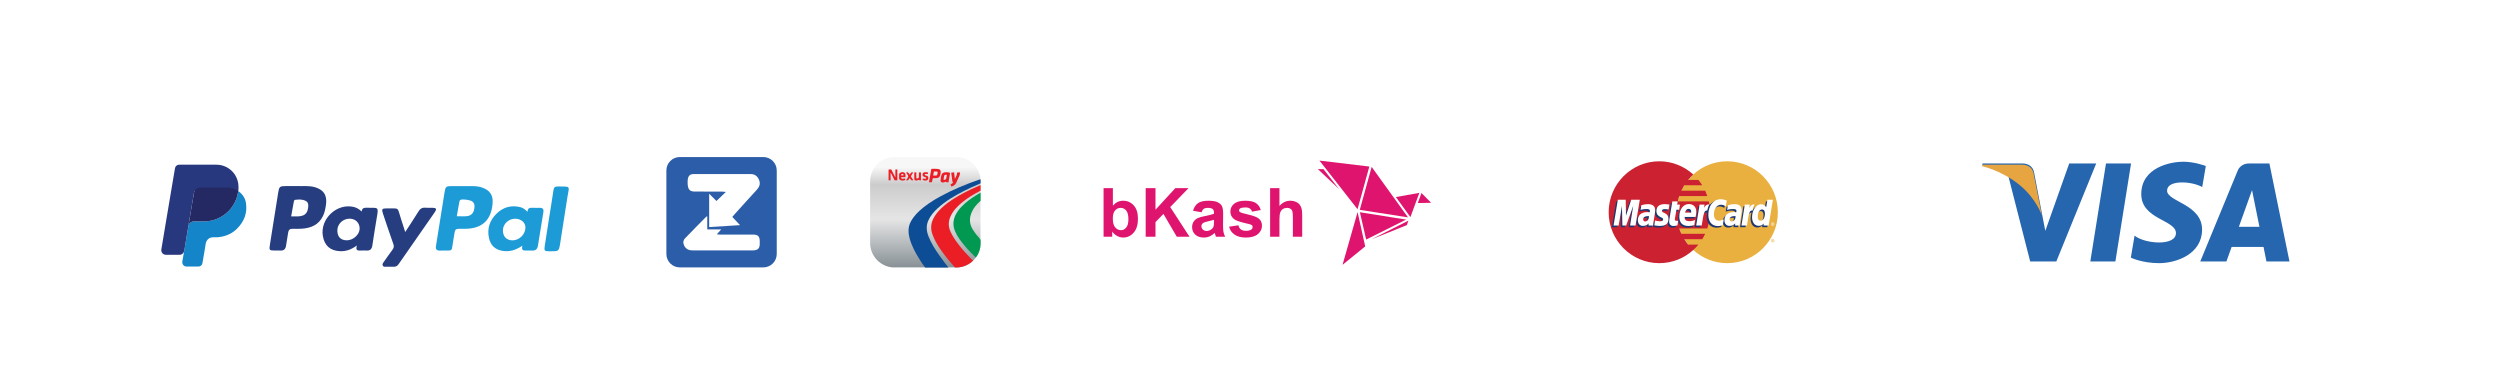 <svg width="589" height="90" viewBox="0 0 589 90" fill="none" xmlns="http://www.w3.org/2000/svg">
<g filter="url(#filter0_d_6658_1324)">
<rect x="30" y="30" width="112" height="40" rx="8" fill="white"/>
</g>
<path d="M43.292 59.413C43.487 58.923 43.514 58.397 43.605 57.886C43.862 56.431 44.098 54.972 44.341 53.515C44.378 53.292 44.41 53.069 44.495 52.859C44.761 52.367 45.187 52.166 45.73 52.167C46.448 52.168 47.167 52.159 47.886 52.168C49.36 52.187 50.742 51.841 52.024 51.115C53.678 50.178 54.856 48.816 55.59 47.065C55.866 46.407 56.009 45.715 56.138 45.019C57.113 45.705 57.761 46.636 57.943 47.803C58.318 50.203 57.513 52.229 55.807 53.915C54.836 54.876 53.654 55.464 52.326 55.751C51.671 55.893 50.998 55.941 50.328 55.904C49.358 55.851 48.587 56.447 48.433 57.582C48.284 58.672 48.075 59.754 47.892 60.839C47.826 61.228 47.767 61.62 47.69 62.007C47.592 62.5 47.21 62.8 46.711 62.8C45.798 62.799 44.884 62.799 43.97 62.8C43.304 62.801 42.842 62.239 42.962 61.579C43.087 60.893 43.204 60.206 43.324 59.519C43.331 59.479 43.326 59.441 43.292 59.413Z" fill="#1485C8"/>
<path d="M56.189 44.004V44.597C56.186 44.729 56.163 44.891 56.141 45.017C56.138 45.018 56.136 45.018 56.133 45.018H45.819C45.798 45.062 45.779 45.107 45.764 45.153C45.758 45.169 45.753 45.185 45.749 45.202C45.744 45.219 45.739 45.236 45.736 45.252C45.732 45.269 45.728 45.285 45.725 45.302C45.563 46.21 45.41 47.12 45.256 48.03C45.022 49.405 44.784 50.78 44.565 52.158C44.529 52.387 44.419 52.616 44.496 52.858C44.41 53.069 44.378 53.292 44.341 53.514C44.099 54.972 43.862 56.43 43.605 57.885C43.515 58.396 43.488 58.921 43.293 59.412C43.089 59.808 42.762 60.029 42.321 60.033C41.243 60.044 40.165 60.048 39.087 60.033C38.39 60.023 37.902 59.425 38.017 58.733C38.32 56.877 38.635 55.025 38.946 53.172C39.261 51.301 39.576 49.429 39.891 47.559L39.916 47.413C39.945 47.241 39.974 47.069 40.003 46.897C40.117 46.217 40.232 45.537 40.346 44.859V44.857C40.599 43.353 40.853 41.849 41.106 40.345C41.141 40.145 41.173 39.945 41.211 39.745C41.213 39.737 41.214 39.729 41.217 39.721L41.234 39.616C41.305 39.201 41.634 38.88 42.051 38.82C42.141 38.806 42.236 38.8 42.331 38.8H50.985C51.204 38.8 51.419 38.813 51.63 38.84C51.799 38.861 51.965 38.889 52.129 38.926C52.153 38.932 52.178 38.937 52.202 38.944C53.003 39.136 53.731 39.513 54.34 40.027C54.365 40.048 54.389 40.07 54.415 40.092C54.465 40.135 54.513 40.179 54.561 40.225C54.576 40.237 54.589 40.251 54.604 40.265C54.625 40.285 54.645 40.305 54.665 40.325C54.694 40.354 54.723 40.384 54.752 40.414C54.868 40.534 54.977 40.661 55.079 40.792C55.103 40.823 55.127 40.854 55.151 40.885C55.152 40.888 55.153 40.889 55.155 40.891C55.18 40.925 55.205 40.958 55.229 40.993C55.249 41.021 55.269 41.051 55.29 41.081C55.306 41.104 55.322 41.128 55.337 41.152C55.35 41.171 55.363 41.19 55.375 41.21C55.401 41.252 55.427 41.294 55.453 41.337C55.905 42.092 56.17 42.97 56.188 43.909V43.922C56.188 43.948 56.189 43.976 56.189 44.004Z" fill="#28387F"/>
<path d="M56.141 45.019C56.01 45.715 55.867 46.408 55.592 47.065C54.858 48.816 53.681 50.178 52.026 51.115C50.745 51.84 49.362 52.186 47.888 52.169C47.169 52.16 46.45 52.168 45.732 52.167C45.189 52.166 44.763 52.368 44.497 52.859C44.421 52.617 44.53 52.388 44.566 52.159C44.785 50.781 45.023 49.406 45.257 48.031C45.411 47.121 45.565 46.212 45.727 45.304C45.823 44.765 46.379 44.267 46.917 44.185C47.15 44.15 47.381 44.146 47.615 44.145C49.553 44.145 51.489 44.138 53.427 44.148C54.182 44.153 54.91 44.311 55.584 44.669C55.769 44.767 55.946 44.883 56.126 44.99C56.134 44.997 56.139 45.007 56.141 45.019Z" fill="#242964"/>
<path d="M70.068 43.836C71.259 43.901 72.672 43.7 74.061 44.068C76.228 44.642 77.135 46.01 76.805 48.218C76.669 49.127 76.508 50.028 76.109 50.862C75.103 52.971 73.276 53.741 71.088 53.883C70.371 53.93 69.648 53.922 68.928 53.9C68.274 53.881 67.977 54.197 67.886 54.813C67.732 55.848 67.545 56.878 67.388 57.912C67.27 58.681 66.872 59.08 66.062 59.028C65.671 59.002 65.276 59.023 64.883 59.023C63.376 59.023 63.371 58.991 63.62 57.459C64.267 53.488 64.899 49.516 65.517 45.54C65.768 43.931 65.848 43.836 67.499 43.836C68.285 43.836 69.072 43.836 70.068 43.836ZM68.593 50.99C69.548 50.956 70.384 51.084 71.214 50.823C72.121 50.538 72.473 49.846 72.588 48.99C72.672 48.367 72.719 47.715 72.047 47.35C71.233 46.908 70.347 46.98 69.472 47.088C69.375 47.1 69.256 47.327 69.229 47.469C69.011 48.608 68.813 49.75 68.593 50.99Z" fill="#263D80"/>
<path d="M109.315 43.846C110.629 43.927 112.176 43.664 113.675 44.217C115.413 44.858 116.184 45.969 116.063 47.799C115.8 51.805 113.624 53.873 109.617 53.905C106.832 53.928 107.354 53.612 106.842 56.351C106.232 59.623 107.018 58.92 103.744 59.039C102.84 59.072 102.586 58.747 102.726 57.888C103.41 53.693 104.061 49.494 104.738 45.299C104.956 43.949 105.1 43.848 106.447 43.846C107.333 43.845 108.218 43.846 109.315 43.846ZM107.62 50.944C108.497 50.944 109.246 51.004 109.982 50.929C110.874 50.839 111.504 50.312 111.69 49.419C111.834 48.722 111.943 47.981 111.246 47.448C110.782 47.092 108.931 46.848 108.503 47.09C108.315 47.197 108.252 47.368 108.217 47.57C108.03 48.658 107.834 49.744 107.62 50.944Z" fill="#1D9BD7"/>
<path d="M85.211 49.84C85.294 48.887 85.93 48.941 86.577 48.948C89.208 48.978 89.224 48.654 88.745 51.412C88.37 53.573 88.053 55.743 87.712 57.91C87.592 58.671 87.195 59.082 86.381 59.028C85.957 59 85.529 59.013 85.103 59.026C84.413 59.047 83.677 59.141 84.082 57.837C82.762 58.802 81.519 59.238 80.135 59.182C77.81 59.087 76.44 57.871 76.06 55.579C75.396 51.572 79.33 47.86 83.281 48.745C84.01 48.909 84.611 49.26 85.211 49.84ZM79.48 54.239C79.462 55.768 80.244 56.608 81.698 56.619C83.217 56.631 84.735 55.244 84.733 53.848C84.731 52.489 83.759 51.531 82.375 51.521C80.819 51.511 79.499 52.749 79.48 54.239Z" fill="#263D80"/>
<path d="M123.077 57.885C121.459 58.971 120.006 59.373 118.358 59.097C116.616 58.805 115.578 57.759 115.214 56.136C114.714 53.901 115.358 51.919 117.006 50.314C118.581 48.779 120.462 48.285 122.606 48.805C123.227 48.955 123.701 49.353 124.282 49.899C124.319 48.991 124.829 48.924 125.433 48.955C126.02 48.986 126.61 48.961 127.2 48.963C127.874 48.966 128.139 49.285 128.026 49.963C127.585 52.605 127.149 55.247 126.735 57.893C126.613 58.675 126.218 59.053 125.422 59.026C124.932 59.009 124.44 59.007 123.95 59.027C123.294 59.055 122.78 58.953 123.077 57.885ZM121.368 51.527C119.81 51.529 118.48 52.802 118.485 54.287C118.49 55.715 119.327 56.601 120.697 56.627C122.33 56.659 123.798 55.21 123.794 53.57C123.79 52.42 122.729 51.526 121.368 51.527Z" fill="#1D9BD7"/>
<path d="M95.467 54.663C96.563 52.974 97.6 51.434 98.569 49.852C98.973 49.191 99.44 48.858 100.233 48.941C100.817 49.003 101.412 48.936 102.001 48.958C102.782 48.988 102.93 49.271 102.473 49.931C99.619 54.045 96.749 58.147 93.894 62.26C93.603 62.68 93.248 62.868 92.74 62.848C92.151 62.824 91.561 62.848 90.971 62.84C90.685 62.836 90.352 62.917 90.184 62.586C90.004 62.232 90.237 61.966 90.428 61.698C91.11 60.738 91.767 59.758 92.481 58.822C92.817 58.381 92.849 57.997 92.667 57.481C91.831 55.109 91.03 52.725 90.228 50.341C89.872 49.283 89.999 49.086 91.08 49.097C94.237 49.132 93.533 48.694 94.464 51.53C94.788 52.521 95.1 53.514 95.467 54.663Z" fill="#263D80"/>
<path d="M129.859 59.2C129.695 59.2 129.531 59.202 129.368 59.2C128.291 59.189 128.174 59.071 128.335 57.993C128.649 55.894 128.983 53.798 129.313 51.702C129.674 49.411 130.062 47.126 130.392 44.831C130.491 44.142 130.759 43.917 131.467 43.927C134.643 43.972 134.097 43.726 133.665 46.542C133.111 50.157 132.55 53.771 131.971 57.382C131.684 59.157 131.609 59.199 129.859 59.2Z" fill="#1D9BD7"/>
<g filter="url(#filter1_d_6658_1324)">
<rect x="198" y="30" width="40" height="40" rx="8" fill="white"/>
</g>
<g clip-path="url(#clip0_6658_1324)">
<path d="M231.043 42.776V57.223C231.043 57.539 231.018 57.849 230.969 58.151C230.968 58.157 230.968 58.163 230.967 58.169C230.821 59.057 230.474 59.877 229.974 60.58C229.973 60.581 229.972 60.583 229.971 60.584C229.762 60.878 229.525 61.151 229.266 61.401C229.156 61.508 229.041 61.61 228.922 61.707C227.922 62.529 226.64 63.023 225.244 63.023H210.797C207.593 63.023 204.997 60.426 204.997 57.223V42.776C204.997 39.573 207.593 36.977 210.797 36.977H225.244C228.447 36.977 231.043 39.573 231.043 42.776Z" fill="url(#paint0_linear_6658_1324)"/>
<path d="M231.031 45.41C231.031 46.03 231.026 46.608 231.035 47.186C231.037 47.326 230.944 47.384 230.864 47.456C230.086 48.168 229.4 48.952 228.967 49.925C228.337 51.343 228.346 52.731 229.185 54.081C229.662 54.848 230.212 55.555 230.832 56.209C230.981 56.366 231.03 56.522 231.037 56.734C231.077 57.84 230.936 58.906 230.405 59.895C230.263 60.159 230.119 60.423 229.892 60.677C229.475 60.256 229.068 59.848 228.662 59.437C227.716 58.477 226.851 57.446 226.067 56.353C225.659 55.785 225.309 55.17 225.027 54.52C224.285 52.816 224.618 51.258 225.635 49.785C226.114 49.092 226.698 48.491 227.328 47.934C228.412 46.975 229.621 46.195 230.876 45.482C230.912 45.462 230.951 45.447 231.031 45.41Z" fill="#019951"/>
<path d="M220.982 39.805C220.47 39.733 219.951 39.779 219.424 39.783C219.238 40.836 219.054 41.869 218.863 42.944H219.197C219.575 42.944 219.575 42.945 219.645 42.578C219.671 42.443 219.706 42.307 219.717 42.171C219.728 42.017 219.792 41.964 219.946 41.97C220.187 41.979 220.43 41.979 220.671 41.961C221.152 41.925 221.415 41.697 221.524 41.237C221.563 41.07 221.585 40.899 221.616 40.73C221.712 40.198 221.513 39.88 220.982 39.805ZM220.906 40.709C220.891 40.811 220.872 40.913 220.856 41.014C220.822 41.229 220.706 41.357 220.479 41.359C220.284 41.361 220.088 41.36 219.864 41.36C219.921 41.031 219.973 40.729 220.029 40.405C220.258 40.405 220.456 40.401 220.652 40.406C220.844 40.412 220.933 40.515 220.906 40.709Z" fill="#EB1D25"/>
<path d="M224.103 40.693C224.317 40.664 224.542 40.634 224.787 40.601C224.846 41.145 224.903 41.664 224.96 42.183C225.169 41.688 225.514 41.251 225.495 40.672C225.698 40.642 225.9 40.613 226.123 40.58C226.189 40.841 226.178 41.083 226.074 41.317C225.826 41.876 225.577 42.434 225.324 42.99C225.094 43.494 224.708 43.812 224.159 43.95C224.036 43.808 224.023 43.625 223.963 43.444C224.179 43.305 224.433 43.218 224.594 42.963C224.394 42.972 224.407 42.833 224.39 42.707C224.298 42.043 224.201 41.38 224.103 40.693Z" fill="#EB1D25"/>
<path d="M222.482 40.626C222.22 40.684 221.987 40.812 221.88 41.069C221.683 41.542 221.613 42.046 221.598 42.556C221.59 42.806 221.74 42.938 221.983 42.98C222.289 43.033 222.56 42.936 222.825 42.798C222.988 43.063 223.233 42.899 223.466 42.949C223.595 42.197 223.72 41.464 223.846 40.725C223.371 40.578 222.931 40.525 222.482 40.626ZM222.946 42.008C222.928 42.146 222.861 42.224 222.748 42.285C222.624 42.352 222.481 42.436 222.36 42.361C222.232 42.28 222.327 42.125 222.341 42.004C222.355 41.867 222.387 41.733 222.412 41.598C222.49 41.182 222.633 41.094 223.085 41.207C223.035 41.485 222.98 41.745 222.946 42.008Z" fill="#EB1D25"/>
<path d="M210.951 41.741C210.951 41.442 210.951 41.144 210.951 40.845C210.951 40.553 210.951 40.26 210.951 39.953C211.106 39.916 211.248 39.931 211.409 39.941C211.409 40.786 211.409 41.62 211.409 42.471C211.228 42.517 211.039 42.483 210.853 42.491C210.751 42.496 210.73 42.41 210.697 42.343C210.461 41.874 210.229 41.403 209.994 40.932C209.952 40.848 209.907 40.765 209.823 40.686C209.823 41.279 209.823 41.872 209.823 42.479C209.65 42.479 209.507 42.479 209.348 42.479C209.348 41.638 209.348 40.804 209.348 39.956C209.531 39.904 209.721 39.942 209.907 39.932C210.022 39.926 210.038 40.026 210.075 40.1C210.316 40.577 210.556 41.055 210.796 41.533C210.833 41.606 210.872 41.678 210.909 41.751C210.923 41.747 210.937 41.744 210.951 41.741Z" fill="#EB1D25"/>
<path d="M213.339 41.733C213.339 41.56 213.343 41.423 213.338 41.287C213.328 40.995 213.249 40.738 212.944 40.623C212.601 40.493 212.16 40.58 211.962 40.815C211.905 40.882 211.832 40.939 211.835 41.053C211.842 41.355 211.821 41.657 211.831 41.958C211.84 42.228 211.991 42.409 212.252 42.482C212.604 42.58 212.947 42.537 213.281 42.411C213.276 42.215 213.276 42.215 213.197 42.062C212.404 42.183 212.289 42.142 212.325 41.733H213.339ZM212.313 41.334C212.284 41.119 212.349 40.989 212.57 40.974C212.811 40.957 212.889 41.089 212.867 41.334H212.313V41.334Z" fill="#EB1D25"/>
<path d="M216.494 40.623C216.673 40.623 216.808 40.623 216.972 40.623C216.972 40.941 216.972 41.249 216.972 41.557C216.972 41.858 216.972 42.159 216.972 42.48C216.818 42.48 216.678 42.553 216.562 42.401C216.515 42.34 216.453 42.393 216.398 42.411C216.234 42.466 216.069 42.517 215.896 42.529C215.597 42.55 215.421 42.427 215.408 42.127C215.388 41.637 215.403 41.145 215.403 40.643C215.55 40.588 215.699 40.615 215.875 40.625C215.875 41.018 215.872 41.396 215.876 41.773C215.878 41.894 215.833 42.052 216.04 42.058C216.259 42.065 216.491 41.91 216.493 41.748C216.496 41.379 216.494 41.01 216.494 40.623Z" fill="#EB1D25"/>
<path d="M217.379 42.421C217.378 42.289 217.38 42.186 217.439 42.076C217.627 42.091 217.821 42.11 218.016 42.121C218.106 42.127 218.191 42.108 218.211 41.996C218.23 41.886 218.183 41.81 218.081 41.772C218.009 41.745 217.933 41.726 217.858 41.705C217.42 41.582 217.272 41.316 217.407 40.885C217.455 40.731 217.573 40.652 217.724 40.611C217.952 40.55 218.177 40.553 218.605 40.631C218.66 40.753 218.624 40.874 218.607 41.006C218.414 40.993 218.244 40.979 218.073 40.971C217.974 40.967 217.876 40.982 217.857 41.106C217.838 41.224 217.91 41.28 218.011 41.31C218.077 41.329 218.144 41.346 218.21 41.366C218.667 41.499 218.779 41.688 218.677 42.152C218.638 42.328 218.532 42.441 218.356 42.488C218.027 42.575 217.709 42.529 217.379 42.421Z" fill="#EB1D25"/>
<path d="M215.166 42.447C214.643 42.675 214.551 42.213 214.324 41.944C214.099 42.215 214.003 42.671 213.488 42.45C213.615 42.247 213.729 42.035 213.873 41.846C214.034 41.634 214.013 41.445 213.873 41.24C213.738 41.043 213.612 40.839 213.484 40.642C213.96 40.445 214.112 40.834 214.32 41.156C214.545 40.875 214.646 40.439 215.142 40.647C214.994 40.886 214.849 41.138 214.685 41.376C214.597 41.504 214.605 41.597 214.691 41.719C214.858 41.956 215.009 42.204 215.166 42.447Z" fill="#EB1D25"/>
<path d="M230.982 42.238C230.92 42.254 230.871 42.264 230.824 42.28C227.638 43.374 224.525 44.641 221.566 46.263C220.605 46.789 219.659 47.342 218.761 47.973C218.028 48.489 217.312 49.025 216.656 49.635C216.114 50.139 215.606 50.67 215.173 51.273C214.87 51.694 214.585 52.134 214.396 52.609C213.947 53.735 213.967 54.892 214.277 56.058C214.53 57.013 214.896 57.927 215.333 58.803C215.505 59.147 215.687 59.487 215.878 59.822C215.878 59.822 215.895 59.854 215.929 59.913C215.933 59.919 215.936 59.926 215.94 59.932C215.944 59.939 215.948 59.946 215.952 59.953C215.956 59.96 215.96 59.968 215.965 59.975C216.237 60.454 217.113 61.953 217.96 63.023H217.974H219.238H219.58H220.08H223.438L223.428 63.008L223.35 62.899L223.334 62.878L223.333 62.877C222.947 62.35 222.539 61.913 222.216 61.413C221.907 60.99 221.59 60.572 221.288 60.143C220.308 58.75 219.397 57.317 218.768 55.721C218.282 54.486 218.147 53.253 218.694 51.998C219.198 50.841 219.995 49.905 220.911 49.064C222.781 47.348 224.953 46.09 227.197 44.944C228.382 44.34 229.596 43.8 230.822 43.284C230.903 43.25 231.029 43.254 231.027 43.124C231.022 42.834 231.066 42.54 230.982 42.238Z" fill="#0C4D95"/>
<path d="M231.034 44.804C231.037 44.949 230.924 44.965 230.838 45.01C229.35 45.79 227.916 46.653 226.621 47.729C225.536 48.63 224.56 49.628 223.966 50.936C223.415 52.148 223.377 53.362 223.942 54.588C224.463 55.718 225.157 56.735 225.917 57.711C226.803 58.849 227.769 59.917 228.777 60.948C228.833 61.002 229.02 61.181 229.267 61.402C229.156 61.508 229.041 61.611 228.923 61.708C227.922 62.53 226.641 63.023 225.245 63.023H225.01C224.972 62.982 224.933 62.94 224.895 62.897C224.894 62.897 224.893 62.895 224.893 62.895C224.891 62.894 224.89 62.892 224.889 62.89C224.87 62.874 224.853 62.856 224.835 62.836C224.795 62.789 224.755 62.743 224.715 62.697C224.712 62.693 224.708 62.689 224.704 62.685C224.704 62.685 224.704 62.684 224.704 62.684C224.625 62.592 224.546 62.5 224.466 62.409C224.466 62.409 224.465 62.408 224.465 62.408C224.464 62.406 224.463 62.405 224.462 62.403C224.153 62.048 223.841 61.695 223.531 61.34C222.901 60.58 222.305 59.794 221.737 58.985C220.892 57.782 220.134 56.526 219.654 55.134C219.24 53.934 219.297 52.728 219.867 51.562C220.321 50.634 220.966 49.859 221.696 49.144C222.192 48.658 222.724 48.211 223.274 47.792C223.794 47.396 224.357 47.058 224.906 46.702C225.584 46.261 226.295 45.877 227.007 45.494C228.237 44.832 229.507 44.252 230.794 43.711C230.864 43.681 230.935 43.656 231.032 43.619C231.032 44.032 231.028 44.418 231.034 44.804Z" fill="#EB1D25"/>
</g>
<g filter="url(#filter2_d_6658_1324)">
<rect x="150" y="30" width="40" height="40" rx="8" fill="white"/>
</g>
<path d="M179.837 63H160.163C158.416 63 157 61.584 157 59.837V40.163C157 38.416 158.416 37 160.163 37H179.837C181.584 37 183 38.416 183 40.163V59.836C183 61.584 181.584 63 179.837 63Z" fill="#2B5DA8"/>
<path d="M172.527 51.106C173.102 51.717 173.633 52.281 174.348 53.04C171.81 53.201 169.481 53.348 167.079 53.5C167.079 50.913 167.079 48.395 167.079 45.635C167.748 46.306 168.315 46.875 168.794 47.355C169.502 46.673 170.18 46.021 171.013 45.22C170.558 45.181 170.289 45.137 170.02 45.137C167.901 45.131 165.782 45.138 163.663 45.131C162.57 45.127 162.128 44.688 162.023 43.504C161.992 43.142 161.992 42.771 162.025 42.409C162.111 41.468 162.519 41.016 163.388 41.013C167.894 40.996 172.399 40.995 176.905 41.012C177.848 41.015 178.533 41.546 178.872 42.488C179.189 43.37 178.89 44.083 178.279 44.741C176.561 46.592 174.878 48.48 173.182 50.356C172.966 50.594 172.757 50.842 172.527 51.106Z" fill="white"/>
<path d="M166.629 51C166.629 51.999 166.629 52.995 166.629 54.041C167.732 54.041 168.763 54.041 169.919 54.041C169.562 54.443 169.274 54.767 168.886 55.205C169.249 55.234 169.494 55.271 169.739 55.271C172.279 55.273 174.82 55.273 177.361 55.265C178.576 55.262 178.993 55.661 178.998 56.868C178.998 57.127 179.006 57.387 178.99 57.645C178.938 58.49 178.562 58.88 177.711 58.978C177.568 58.995 177.424 58.997 177.28 58.997C172.582 58.998 167.884 58.995 163.186 59C162.324 59.001 161.636 58.713 161.229 57.937C160.904 57.317 160.897 56.671 161.391 56.156C163.048 54.425 164.74 52.725 166.422 51.017C166.445 50.993 166.51 51.008 166.629 51Z" fill="white"/>
<g filter="url(#filter3_d_6658_1324)">
<rect x="359" y="30" width="80" height="40" rx="8" fill="white"/>
</g>
<path fill-rule="evenodd" clip-rule="evenodd" d="M398.941 58.889C401.042 60.825 403.864 62 406.934 62C413.526 62 418.861 56.623 418.861 50.01C418.861 43.377 413.526 38 406.934 38C403.864 38 401.042 39.174 398.941 41.111C396.53 43.315 395.006 46.487 395.006 50.01C395.006 53.533 396.53 56.706 398.941 58.889V58.889Z" fill="#E9B040"/>
<path fill-rule="evenodd" clip-rule="evenodd" d="M417.276 56.685C417.276 56.479 417.441 56.315 417.647 56.315C417.874 56.315 418.038 56.479 418.038 56.685C418.038 56.912 417.873 57.077 417.647 57.077C417.441 57.077 417.276 56.912 417.276 56.685ZM417.647 56.995C417.812 56.995 417.956 56.85 417.956 56.685C417.956 56.521 417.812 56.397 417.647 56.397C417.503 56.397 417.359 56.521 417.359 56.685C417.359 56.85 417.503 56.995 417.647 56.995ZM417.606 56.871H417.523V56.52H417.667C417.688 56.52 417.73 56.52 417.75 56.541C417.791 56.562 417.791 56.583 417.791 56.624C417.791 56.665 417.771 56.706 417.73 56.706L417.812 56.871H417.709L417.667 56.727H417.606V56.871V56.665H417.688C417.709 56.665 417.709 56.644 417.709 56.624C417.709 56.603 417.709 56.603 417.688 56.582H417.606V56.871V56.871Z" fill="#E9B040"/>
<path fill-rule="evenodd" clip-rule="evenodd" d="M402.794 48.733C402.752 48.301 402.67 47.889 402.588 47.456H395.295C395.377 47.023 395.501 46.611 395.624 46.199H402.237C402.094 45.766 401.929 45.339 401.743 44.922H396.14C396.346 44.486 396.573 44.059 396.819 43.645H401.043C400.771 43.205 400.468 42.785 400.137 42.388H397.726C398.099 41.933 398.505 41.506 398.941 41.111C396.82 39.195 394.018 38 390.928 38C384.356 38 379 43.377 379 50.01C379 56.623 384.356 62 390.928 62C394.018 62 396.819 60.825 398.941 58.889C399.371 58.501 399.771 58.081 400.137 57.632H397.726C397.396 57.22 397.108 56.809 396.819 56.355H401.043C401.308 55.948 401.543 55.521 401.743 55.078H396.14C395.954 54.666 395.769 54.254 395.624 53.821H402.237C402.381 53.409 402.485 52.977 402.587 52.544C402.67 52.132 402.752 51.699 402.793 51.266C402.835 50.849 402.856 50.429 402.855 50.01C402.855 49.578 402.835 49.145 402.794 48.733V48.733Z" fill="#CC2131"/>
<path fill-rule="evenodd" clip-rule="evenodd" d="M417.276 52.791C417.276 52.565 417.441 52.4 417.647 52.4C417.874 52.4 418.038 52.565 418.038 52.791C418.038 52.998 417.873 53.183 417.647 53.183C417.441 53.183 417.276 52.997 417.276 52.791ZM417.647 53.08C417.812 53.08 417.956 52.956 417.956 52.791C417.956 52.627 417.812 52.503 417.647 52.503C417.503 52.503 417.359 52.627 417.359 52.791C417.359 52.956 417.503 53.08 417.647 53.08ZM417.606 52.956H417.523V52.627H417.75C417.791 52.648 417.791 52.689 417.791 52.73C417.791 52.75 417.771 52.791 417.73 52.812L417.812 52.956H417.709L417.667 52.833H417.606V52.956V52.771H417.647C417.667 52.771 417.688 52.771 417.688 52.75C417.709 52.75 417.709 52.73 417.709 52.709C417.709 52.709 417.709 52.688 417.688 52.688C417.688 52.668 417.667 52.688 417.647 52.688H417.606V52.956V52.956Z" fill="white"/>
<path fill-rule="evenodd" clip-rule="evenodd" d="M394.884 53.471C394.492 53.574 394.204 53.636 393.915 53.636C393.297 53.636 392.926 53.245 392.926 52.544C392.926 52.4 392.947 52.256 392.968 52.091L393.05 51.618L393.112 51.226L393.668 47.848H394.904L394.76 48.589H395.543L395.357 49.825H394.574L394.245 51.844C394.224 51.947 394.224 52.009 394.224 52.05C394.224 52.318 394.348 52.421 394.657 52.421C394.801 52.421 394.925 52.401 395.048 52.38L394.884 53.471V53.471ZM398.88 53.43C398.427 53.554 398.015 53.615 397.562 53.615C396.161 53.615 395.357 52.874 395.357 51.411C395.357 49.701 396.305 48.465 397.623 48.465C398.674 48.465 399.354 49.166 399.354 50.257C399.354 50.629 399.313 50.979 399.21 51.473H396.635C396.614 51.556 396.614 51.597 396.614 51.638C396.614 52.215 397.005 52.503 397.747 52.503C398.221 52.503 398.633 52.4 399.086 52.194L398.88 53.43ZM398.118 50.484V50.237C398.118 49.825 397.891 49.598 397.5 49.598C397.088 49.598 396.8 49.907 396.676 50.484H398.118V50.484V50.484ZM384.995 53.533H383.718L384.46 48.857L382.791 53.533H381.905L381.802 48.878L381.019 53.533H379.763L380.772 47.456H382.647L382.688 51.206L383.945 47.456H386.005L384.995 53.533V53.533ZM388.106 51.329C387.983 51.308 387.941 51.308 387.859 51.308C387.117 51.308 386.746 51.596 386.746 52.05C386.746 52.359 386.932 52.565 387.22 52.565C387.838 52.565 388.085 52.05 388.106 51.329ZM389.136 53.533H388.024L388.044 53.018C387.756 53.409 387.364 53.615 386.685 53.615C386.067 53.615 385.531 53.059 385.531 52.256C385.531 52.029 385.572 51.824 385.634 51.618C385.84 50.855 386.602 50.382 387.776 50.361C387.921 50.361 388.147 50.361 388.353 50.382C388.394 50.217 388.394 50.155 388.394 50.052C388.394 49.722 388.127 49.619 387.529 49.619C387.158 49.619 386.746 49.681 386.458 49.784L386.272 49.825L386.19 49.846L386.376 48.733C386.973 48.548 387.405 48.465 387.879 48.465C388.992 48.465 389.589 48.98 389.589 49.928C389.589 50.175 389.61 50.361 389.527 50.896L389.239 52.668L389.198 52.977L389.177 53.224L389.157 53.389L389.136 53.533V53.533ZM405.102 48.63C405.473 48.63 405.802 48.733 406.255 48.96L406.482 47.641C406.358 47.579 406.317 47.579 406.152 47.518L405.638 47.373C405.473 47.332 405.267 47.312 405.04 47.312C404.401 47.312 404.03 47.332 403.639 47.559C403.433 47.703 403.165 47.889 402.877 48.218L402.712 48.177L401.393 49.104L401.455 48.589H400.096L399.292 53.533H400.591L401.064 50.876C401.064 50.876 401.25 50.505 401.332 50.381C401.579 50.072 401.785 50.072 402.053 50.072H402.156C402.113 50.386 402.092 50.703 402.094 51.02C402.094 52.627 403 53.636 404.401 53.636C404.752 53.636 405.061 53.595 405.535 53.471L405.762 52.071C405.35 52.297 404.979 52.4 404.669 52.4C403.907 52.4 403.454 51.823 403.454 50.917C403.453 49.578 404.133 48.63 405.102 48.63V48.63ZM416.04 47.456L415.752 49.187C415.443 48.713 415.072 48.486 414.578 48.486C413.898 48.486 413.259 48.877 412.868 49.619V49.599L412.044 49.104L412.126 48.589H410.746L409.963 53.533H411.24L411.673 50.876C411.673 50.876 412.003 50.505 412.085 50.382C412.291 50.134 412.497 50.093 412.662 50.072C412.518 50.484 412.435 50.979 412.435 51.535C412.435 52.771 413.074 53.595 414.021 53.595C414.495 53.595 414.866 53.43 415.216 53.039L415.155 53.533H416.37L417.359 47.456H416.04V47.456ZM414.454 52.359C414.022 52.359 413.795 52.029 413.795 51.391C413.795 50.422 414.207 49.722 414.804 49.722C415.257 49.722 415.484 50.072 415.484 50.69C415.484 51.679 415.072 52.359 414.454 52.359V52.359ZM408.501 51.329C408.377 51.308 408.336 51.308 408.254 51.308C407.512 51.308 407.141 51.596 407.141 52.05C407.141 52.359 407.327 52.565 407.615 52.565C408.233 52.565 408.48 52.05 408.501 51.329ZM409.531 53.533H408.398L408.439 53.018C408.151 53.409 407.759 53.615 407.08 53.615C406.441 53.615 405.885 53.08 405.885 52.256C405.885 51.082 406.77 50.361 408.171 50.361C408.316 50.361 408.542 50.361 408.728 50.382C408.769 50.217 408.79 50.155 408.79 50.052C408.79 49.722 408.522 49.619 407.904 49.619C407.553 49.619 407.121 49.681 406.832 49.784L406.668 49.825L406.585 49.846L406.77 48.733C407.368 48.548 407.801 48.466 408.274 48.466C409.387 48.466 409.964 48.981 409.964 49.928C409.964 50.175 410.005 50.361 409.902 50.897L409.634 52.668L409.593 52.977L409.552 53.225L409.531 53.389V53.533H409.531V53.533ZM391.835 49.64C392.082 49.64 392.432 49.66 392.803 49.722L392.989 48.568C392.618 48.527 392.123 48.465 391.835 48.465C390.393 48.465 389.919 49.248 389.919 50.155C389.919 50.752 390.187 51.185 390.887 51.514C391.402 51.761 391.485 51.802 391.485 52.029C391.485 52.338 391.217 52.524 390.722 52.524C390.331 52.524 389.96 52.462 389.548 52.318L389.404 53.45L389.424 53.471L389.671 53.512C389.754 53.533 389.857 53.554 390.001 53.574C390.31 53.595 390.578 53.615 390.743 53.615C392.185 53.615 392.782 53.059 392.782 51.967C392.782 51.288 392.453 50.876 391.814 50.587C391.258 50.34 391.196 50.299 391.196 50.072C391.196 49.846 391.443 49.64 391.835 49.64V49.64Z" fill="#1B3771"/>
<path fill-rule="evenodd" clip-rule="evenodd" d="M406.831 47.249L406.604 48.568C406.151 48.341 405.821 48.238 405.451 48.238C404.482 48.238 403.803 49.186 403.803 50.525C403.803 51.452 404.256 52.008 405.018 52.008C405.327 52.008 405.698 51.905 406.11 51.699L405.884 53.079C405.409 53.203 405.101 53.265 404.75 53.265C403.35 53.265 402.484 52.255 402.484 50.628C402.484 48.465 403.679 46.94 405.389 46.94C405.615 46.94 405.821 46.961 405.986 47.002L406.501 47.126C406.666 47.188 406.708 47.208 406.831 47.249V47.249ZM402.67 48.156H402.546C402.114 48.156 401.866 48.362 401.475 48.959L401.599 48.197H400.424L399.621 53.141H400.919C401.393 50.113 401.516 49.598 402.134 49.598H402.217C402.34 49 402.505 48.568 402.711 48.176L402.67 48.156V48.156ZM395.212 53.079C394.862 53.203 394.574 53.244 394.285 53.244C393.626 53.244 393.255 52.873 393.255 52.153C393.255 52.029 393.276 51.864 393.297 51.72L393.379 51.225L393.441 50.834L393.997 47.455H395.274L395.13 48.197H395.789L395.624 49.413H394.965L394.615 51.473C394.594 51.555 394.594 51.617 394.594 51.679C394.594 51.926 394.718 52.029 395.027 52.029C395.171 52.029 395.295 52.029 395.377 51.988L395.212 53.079V53.079ZM390.248 49.763C390.248 50.381 390.536 50.813 391.216 51.143C391.751 51.39 391.834 51.472 391.834 51.679C391.834 51.988 391.607 52.132 391.092 52.132C390.701 52.132 390.35 52.07 389.938 51.947L389.753 53.079L389.815 53.1L390.042 53.141C390.124 53.162 390.227 53.182 390.392 53.182C390.68 53.224 390.927 53.224 391.092 53.224C392.452 53.224 393.09 52.709 393.09 51.576C393.09 50.896 392.823 50.504 392.184 50.195C391.628 49.948 391.566 49.886 391.566 49.66C391.566 49.392 391.793 49.269 392.205 49.269C392.452 49.269 392.802 49.289 393.132 49.33L393.317 48.197C392.988 48.136 392.473 48.094 392.184 48.094C390.742 48.094 390.227 48.856 390.248 49.763V49.763ZM416.699 53.141H415.483L415.545 52.667C415.195 53.038 414.824 53.203 414.35 53.203C413.403 53.203 412.785 52.4 412.785 51.164C412.785 49.516 413.753 48.115 414.886 48.115C415.401 48.115 415.772 48.341 416.122 48.794L416.411 47.064H417.688L416.699 53.141V53.141ZM414.804 51.988C415.401 51.988 415.813 51.287 415.813 50.319C415.813 49.68 415.586 49.35 415.133 49.35C414.556 49.35 414.124 50.03 414.124 50.999C414.124 51.658 414.35 51.988 414.804 51.988V51.988ZM399.168 53.038C398.714 53.182 398.302 53.244 397.829 53.244C396.386 53.244 395.645 52.482 395.645 51.019C395.645 49.33 396.592 48.073 397.89 48.073C398.962 48.073 399.641 48.774 399.641 49.866C399.641 50.237 399.6 50.587 399.476 51.102H396.922C396.902 51.164 396.902 51.205 396.902 51.246C396.902 51.823 397.293 52.111 398.035 52.111C398.508 52.111 398.92 52.029 399.374 51.802L399.168 53.038V53.038ZM398.447 50.092V49.845C398.447 49.433 398.22 49.206 397.829 49.206C397.417 49.206 397.128 49.516 397.004 50.092H398.447ZM385.324 53.141H384.047L384.788 48.465L383.12 53.141H382.234L382.131 48.506L381.348 53.141H380.153L381.163 47.064H383.017L383.079 50.834L384.314 47.064H386.333L385.324 53.141V53.141ZM388.517 50.937C388.394 50.937 388.332 50.916 388.229 50.916C387.508 50.916 387.137 51.184 387.137 51.679C387.137 51.988 387.302 52.173 387.59 52.173C388.126 52.173 388.497 51.679 388.517 50.937ZM389.465 53.141H388.393L388.414 52.626C388.084 53.038 387.652 53.224 387.054 53.224C386.354 53.224 385.88 52.688 385.88 51.885C385.88 50.669 386.704 49.969 388.146 49.969C388.29 49.969 388.476 49.99 388.682 50.01C388.723 49.845 388.723 49.783 388.723 49.701C388.723 49.372 388.496 49.248 387.899 49.248C387.528 49.248 387.116 49.289 386.827 49.372L386.642 49.433L386.518 49.454L386.704 48.342C387.342 48.156 387.775 48.094 388.249 48.094C389.361 48.094 389.959 48.589 389.959 49.536C389.959 49.783 389.938 49.969 389.856 50.525L389.567 52.276L389.526 52.585L389.505 52.832L389.485 53.018L389.465 53.141V53.141ZM408.912 50.937C408.768 50.937 408.706 50.916 408.624 50.916C407.882 50.916 407.511 51.184 407.511 51.679C407.511 51.988 407.697 52.173 407.985 52.173C408.5 52.173 408.891 51.679 408.912 50.937V50.937ZM409.86 53.141H408.788L408.809 52.626C408.479 53.038 408.047 53.224 407.449 53.224C406.749 53.224 406.275 52.688 406.275 51.885C406.275 50.669 407.099 49.969 408.541 49.969C408.685 49.969 408.871 49.99 409.056 50.01C409.097 49.845 409.118 49.783 409.118 49.701C409.118 49.372 408.891 49.248 408.294 49.248C407.923 49.248 407.491 49.289 407.202 49.372L407.037 49.433L406.914 49.454L407.099 48.342C407.738 48.156 408.17 48.094 408.644 48.094C409.757 48.094 410.333 48.589 410.333 49.536C410.333 49.783 410.333 49.969 410.231 50.525L409.963 52.276L409.921 52.585L409.88 52.832L409.86 53.018V53.141H409.86V53.141ZM413.32 48.156H413.197C412.764 48.156 412.517 48.362 412.126 48.959L412.249 48.197H411.075L410.292 53.141H411.569C412.043 50.113 412.167 49.598 412.785 49.598H412.867C412.991 49 413.156 48.568 413.362 48.176L413.32 48.156V48.156Z" fill="white"/>
<g filter="url(#filter4_d_6658_1324)">
<rect x="447" y="30" width="112" height="40" rx="8" fill="white"/>
</g>
<path d="M498.386 61.601H492.478L496.171 38.513H502.079L498.386 61.601ZM487.508 38.513L481.876 54.393L481.21 50.974L481.211 50.975L479.223 40.592C479.223 40.592 478.982 38.513 476.42 38.513H467.109L467 38.904C467 38.904 469.847 39.507 473.18 41.543L478.312 61.602H484.468L493.867 38.513H487.508V38.513ZM533.975 61.601H539.4L534.67 38.513H529.921C527.728 38.513 527.194 40.233 527.194 40.233L518.383 61.601H524.542L525.773 58.172H533.284L533.975 61.601ZM527.475 53.434L530.579 44.794L532.325 53.434H527.475ZM518.845 44.065L519.688 39.107C519.688 39.107 517.087 38.101 514.375 38.101C511.443 38.101 504.481 39.404 504.481 45.744C504.481 51.709 512.652 51.783 512.652 54.916C512.652 58.049 505.323 57.487 502.904 55.512L502.026 60.696C502.026 60.696 504.664 62 508.694 62C512.726 62 518.808 59.876 518.808 54.095C518.808 48.092 510.563 47.533 510.563 44.923C510.564 42.313 516.317 42.648 518.845 44.065V44.065Z" fill="#2566AF"/>
<path d="M481.058 50.749L479.092 40.793C479.092 40.793 478.854 38.8 476.319 38.8H467.108L467 39.175C467 39.175 471.427 40.08 475.674 43.47C479.734 46.711 481.058 50.749 481.058 50.749Z" fill="#E6A540"/>
<g filter="url(#filter5_d_6658_1324)">
<rect x="246" y="30" width="105" height="40" rx="8" fill="white"/>
</g>
<path d="M260 55.777V44.324H262.195V48.449C262.872 47.678 263.674 47.293 264.602 47.293C265.612 47.293 266.448 47.66 267.109 48.395C267.771 49.124 268.102 50.173 268.102 51.543C268.102 52.96 267.763 54.051 267.086 54.816C266.414 55.582 265.596 55.965 264.633 55.965C264.159 55.965 263.69 55.848 263.227 55.613C262.768 55.374 262.372 55.022 262.039 54.559V55.777H260ZM262.18 51.449C262.18 52.309 262.315 52.944 262.586 53.355C262.966 53.939 263.471 54.23 264.102 54.23C264.586 54.23 264.997 54.025 265.336 53.613C265.68 53.197 265.852 52.543 265.852 51.652C265.852 50.704 265.68 50.022 265.336 49.605C264.992 49.184 264.552 48.973 264.016 48.973C263.49 48.973 263.052 49.178 262.703 49.59C262.354 49.996 262.18 50.616 262.18 51.449Z" fill="#DF146E"/>
<path d="M269.922 55.777V44.324H272.234V49.41L276.906 44.324H280.016L275.703 48.785L280.25 55.777H277.258L274.109 50.402L272.234 52.316V55.777H269.922Z" fill="#DF146E"/>
<path d="M283.078 50.012L281.086 49.652C281.31 48.85 281.695 48.257 282.242 47.871C282.789 47.486 283.602 47.293 284.68 47.293C285.659 47.293 286.388 47.41 286.867 47.645C287.346 47.874 287.682 48.168 287.875 48.527C288.073 48.882 288.172 49.535 288.172 50.488L288.148 53.051C288.148 53.78 288.182 54.319 288.25 54.668C288.323 55.012 288.456 55.382 288.648 55.777H286.477C286.419 55.632 286.349 55.415 286.266 55.129C286.229 54.999 286.203 54.913 286.188 54.871C285.813 55.236 285.411 55.509 284.984 55.691C284.557 55.874 284.102 55.965 283.617 55.965C282.763 55.965 282.089 55.733 281.594 55.27C281.104 54.806 280.859 54.22 280.859 53.512C280.859 53.043 280.971 52.626 281.195 52.262C281.419 51.892 281.732 51.611 282.133 51.418C282.539 51.22 283.122 51.048 283.883 50.902C284.909 50.71 285.62 50.53 286.016 50.363V50.145C286.016 49.723 285.911 49.423 285.703 49.246C285.495 49.064 285.102 48.973 284.523 48.973C284.133 48.973 283.828 49.051 283.609 49.207C283.391 49.358 283.214 49.626 283.078 50.012ZM286.016 51.793C285.734 51.887 285.289 51.999 284.68 52.129C284.07 52.259 283.672 52.387 283.484 52.512C283.198 52.715 283.055 52.973 283.055 53.285C283.055 53.592 283.169 53.858 283.398 54.082C283.628 54.306 283.919 54.418 284.273 54.418C284.669 54.418 285.047 54.288 285.406 54.027C285.672 53.829 285.846 53.587 285.93 53.301C285.987 53.113 286.016 52.757 286.016 52.23V51.793Z" fill="#DF146E"/>
<path d="M289.57 53.41L291.773 53.074C291.867 53.501 292.057 53.827 292.344 54.051C292.63 54.27 293.031 54.379 293.547 54.379C294.115 54.379 294.542 54.275 294.828 54.066C295.021 53.921 295.117 53.725 295.117 53.48C295.117 53.314 295.065 53.176 294.961 53.066C294.852 52.962 294.607 52.866 294.227 52.777C292.456 52.387 291.333 52.03 290.859 51.707C290.203 51.259 289.875 50.637 289.875 49.84C289.875 49.121 290.159 48.517 290.727 48.027C291.294 47.538 292.174 47.293 293.367 47.293C294.503 47.293 295.346 47.478 295.898 47.848C296.451 48.217 296.831 48.764 297.039 49.488L294.969 49.871C294.88 49.548 294.711 49.301 294.461 49.129C294.216 48.957 293.865 48.871 293.406 48.871C292.828 48.871 292.414 48.952 292.164 49.113C291.997 49.228 291.914 49.376 291.914 49.559C291.914 49.715 291.987 49.848 292.133 49.957C292.331 50.103 293.013 50.309 294.18 50.574C295.352 50.84 296.169 51.165 296.633 51.551C297.091 51.941 297.32 52.486 297.32 53.184C297.32 53.944 297.003 54.598 296.367 55.145C295.732 55.691 294.792 55.965 293.547 55.965C292.417 55.965 291.521 55.736 290.859 55.277C290.203 54.819 289.773 54.197 289.57 53.41Z" fill="#DF146E"/>
<path d="M301.438 44.324V48.535C302.146 47.707 302.992 47.293 303.977 47.293C304.482 47.293 304.938 47.387 305.344 47.574C305.75 47.762 306.055 48.001 306.258 48.293C306.466 48.585 306.607 48.908 306.68 49.262C306.758 49.616 306.797 50.165 306.797 50.91V55.777H304.602V51.395C304.602 50.525 304.56 49.973 304.477 49.738C304.393 49.504 304.245 49.319 304.031 49.184C303.823 49.043 303.56 48.973 303.242 48.973C302.878 48.973 302.552 49.061 302.266 49.238C301.979 49.415 301.768 49.684 301.633 50.043C301.503 50.397 301.438 50.923 301.438 51.621V55.777H299.242V44.324H301.438Z" fill="#DF146E"/>
<path fill-rule="evenodd" clip-rule="evenodd" d="M331.283 51.738L320.392 50.007L321.866 56.436L331.283 51.738V51.738ZM331.725 51.212L323.161 39.321L320.366 49.436L331.725 51.212V51.212ZM319.834 49.295L310.866 37.834L322.616 39.238L319.834 49.295V49.295ZM315.482 44.546L310.501 39.853H311.809L315.482 44.546V44.546ZM334.399 45.437L332.29 51.148L328.873 46.424L334.399 45.437V45.437ZM323.193 56.353L331.463 53.032L331.815 51.981L323.193 56.353V56.353ZM316.302 62.391L319.847 49.962L321.642 58.052L316.302 62.391V62.391ZM334.905 45.475L334.033 47.834L337.168 47.782L334.905 45.475V45.475Z" fill="#DF146E"/>
<defs>
<filter id="filter0_d_6658_1324" x="0" y="0" width="172" height="100" filterUnits="userSpaceOnUse" color-interpolation-filters="sRGB">
<feFlood flood-opacity="0" result="BackgroundImageFix"/>
<feColorMatrix in="SourceAlpha" type="matrix" values="0 0 0 0 0 0 0 0 0 0 0 0 0 0 0 0 0 0 127 0" result="hardAlpha"/>
<feOffset/>
<feGaussianBlur stdDeviation="15"/>
<feComposite in2="hardAlpha" operator="out"/>
<feColorMatrix type="matrix" values="0 0 0 0 0.18 0 0 0 0 0.18 0 0 0 0 0.243 0 0 0 0.06 0"/>
<feBlend mode="normal" in2="BackgroundImageFix" result="effect1_dropShadow_6658_1324"/>
<feBlend mode="normal" in="SourceGraphic" in2="effect1_dropShadow_6658_1324" result="shape"/>
</filter>
<filter id="filter1_d_6658_1324" x="168" y="0" width="100" height="100" filterUnits="userSpaceOnUse" color-interpolation-filters="sRGB">
<feFlood flood-opacity="0" result="BackgroundImageFix"/>
<feColorMatrix in="SourceAlpha" type="matrix" values="0 0 0 0 0 0 0 0 0 0 0 0 0 0 0 0 0 0 127 0" result="hardAlpha"/>
<feOffset/>
<feGaussianBlur stdDeviation="15"/>
<feComposite in2="hardAlpha" operator="out"/>
<feColorMatrix type="matrix" values="0 0 0 0 0.18 0 0 0 0 0.18 0 0 0 0 0.243 0 0 0 0.06 0"/>
<feBlend mode="normal" in2="BackgroundImageFix" result="effect1_dropShadow_6658_1324"/>
<feBlend mode="normal" in="SourceGraphic" in2="effect1_dropShadow_6658_1324" result="shape"/>
</filter>
<filter id="filter2_d_6658_1324" x="120" y="0" width="100" height="100" filterUnits="userSpaceOnUse" color-interpolation-filters="sRGB">
<feFlood flood-opacity="0" result="BackgroundImageFix"/>
<feColorMatrix in="SourceAlpha" type="matrix" values="0 0 0 0 0 0 0 0 0 0 0 0 0 0 0 0 0 0 127 0" result="hardAlpha"/>
<feOffset/>
<feGaussianBlur stdDeviation="15"/>
<feComposite in2="hardAlpha" operator="out"/>
<feColorMatrix type="matrix" values="0 0 0 0 0.18 0 0 0 0 0.18 0 0 0 0 0.243 0 0 0 0.06 0"/>
<feBlend mode="normal" in2="BackgroundImageFix" result="effect1_dropShadow_6658_1324"/>
<feBlend mode="normal" in="SourceGraphic" in2="effect1_dropShadow_6658_1324" result="shape"/>
</filter>
<filter id="filter3_d_6658_1324" x="329" y="0" width="140" height="100" filterUnits="userSpaceOnUse" color-interpolation-filters="sRGB">
<feFlood flood-opacity="0" result="BackgroundImageFix"/>
<feColorMatrix in="SourceAlpha" type="matrix" values="0 0 0 0 0 0 0 0 0 0 0 0 0 0 0 0 0 0 127 0" result="hardAlpha"/>
<feOffset/>
<feGaussianBlur stdDeviation="15"/>
<feComposite in2="hardAlpha" operator="out"/>
<feColorMatrix type="matrix" values="0 0 0 0 0.18 0 0 0 0 0.18 0 0 0 0 0.243 0 0 0 0.06 0"/>
<feBlend mode="normal" in2="BackgroundImageFix" result="effect1_dropShadow_6658_1324"/>
<feBlend mode="normal" in="SourceGraphic" in2="effect1_dropShadow_6658_1324" result="shape"/>
</filter>
<filter id="filter4_d_6658_1324" x="417" y="0" width="172" height="100" filterUnits="userSpaceOnUse" color-interpolation-filters="sRGB">
<feFlood flood-opacity="0" result="BackgroundImageFix"/>
<feColorMatrix in="SourceAlpha" type="matrix" values="0 0 0 0 0 0 0 0 0 0 0 0 0 0 0 0 0 0 127 0" result="hardAlpha"/>
<feOffset/>
<feGaussianBlur stdDeviation="15"/>
<feComposite in2="hardAlpha" operator="out"/>
<feColorMatrix type="matrix" values="0 0 0 0 0.18 0 0 0 0 0.18 0 0 0 0 0.243 0 0 0 0.06 0"/>
<feBlend mode="normal" in2="BackgroundImageFix" result="effect1_dropShadow_6658_1324"/>
<feBlend mode="normal" in="SourceGraphic" in2="effect1_dropShadow_6658_1324" result="shape"/>
</filter>
<filter id="filter5_d_6658_1324" x="216" y="0" width="165" height="100" filterUnits="userSpaceOnUse" color-interpolation-filters="sRGB">
<feFlood flood-opacity="0" result="BackgroundImageFix"/>
<feColorMatrix in="SourceAlpha" type="matrix" values="0 0 0 0 0 0 0 0 0 0 0 0 0 0 0 0 0 0 127 0" result="hardAlpha"/>
<feOffset/>
<feGaussianBlur stdDeviation="15"/>
<feComposite in2="hardAlpha" operator="out"/>
<feColorMatrix type="matrix" values="0 0 0 0 0.18 0 0 0 0 0.18 0 0 0 0 0.243 0 0 0 0.06 0"/>
<feBlend mode="normal" in2="BackgroundImageFix" result="effect1_dropShadow_6658_1324"/>
<feBlend mode="normal" in="SourceGraphic" in2="effect1_dropShadow_6658_1324" result="shape"/>
</filter>
<linearGradient id="paint0_linear_6658_1324" x1="218.02" y1="36.977" x2="218.02" y2="63.023" gradientUnits="userSpaceOnUse">
<stop offset="0.093" stop-color="#F7F7F7"/>
<stop offset="0.25" stop-color="#CCCCCC"/>
<stop offset="0.564" stop-color="#E5E5E5"/>
<stop offset="1" stop-color="#889196"/>
</linearGradient>
<clipPath id="clip0_6658_1324">
<rect width="26" height="26" fill="white" transform="translate(205 37)"/>
</clipPath>
</defs>
</svg>
